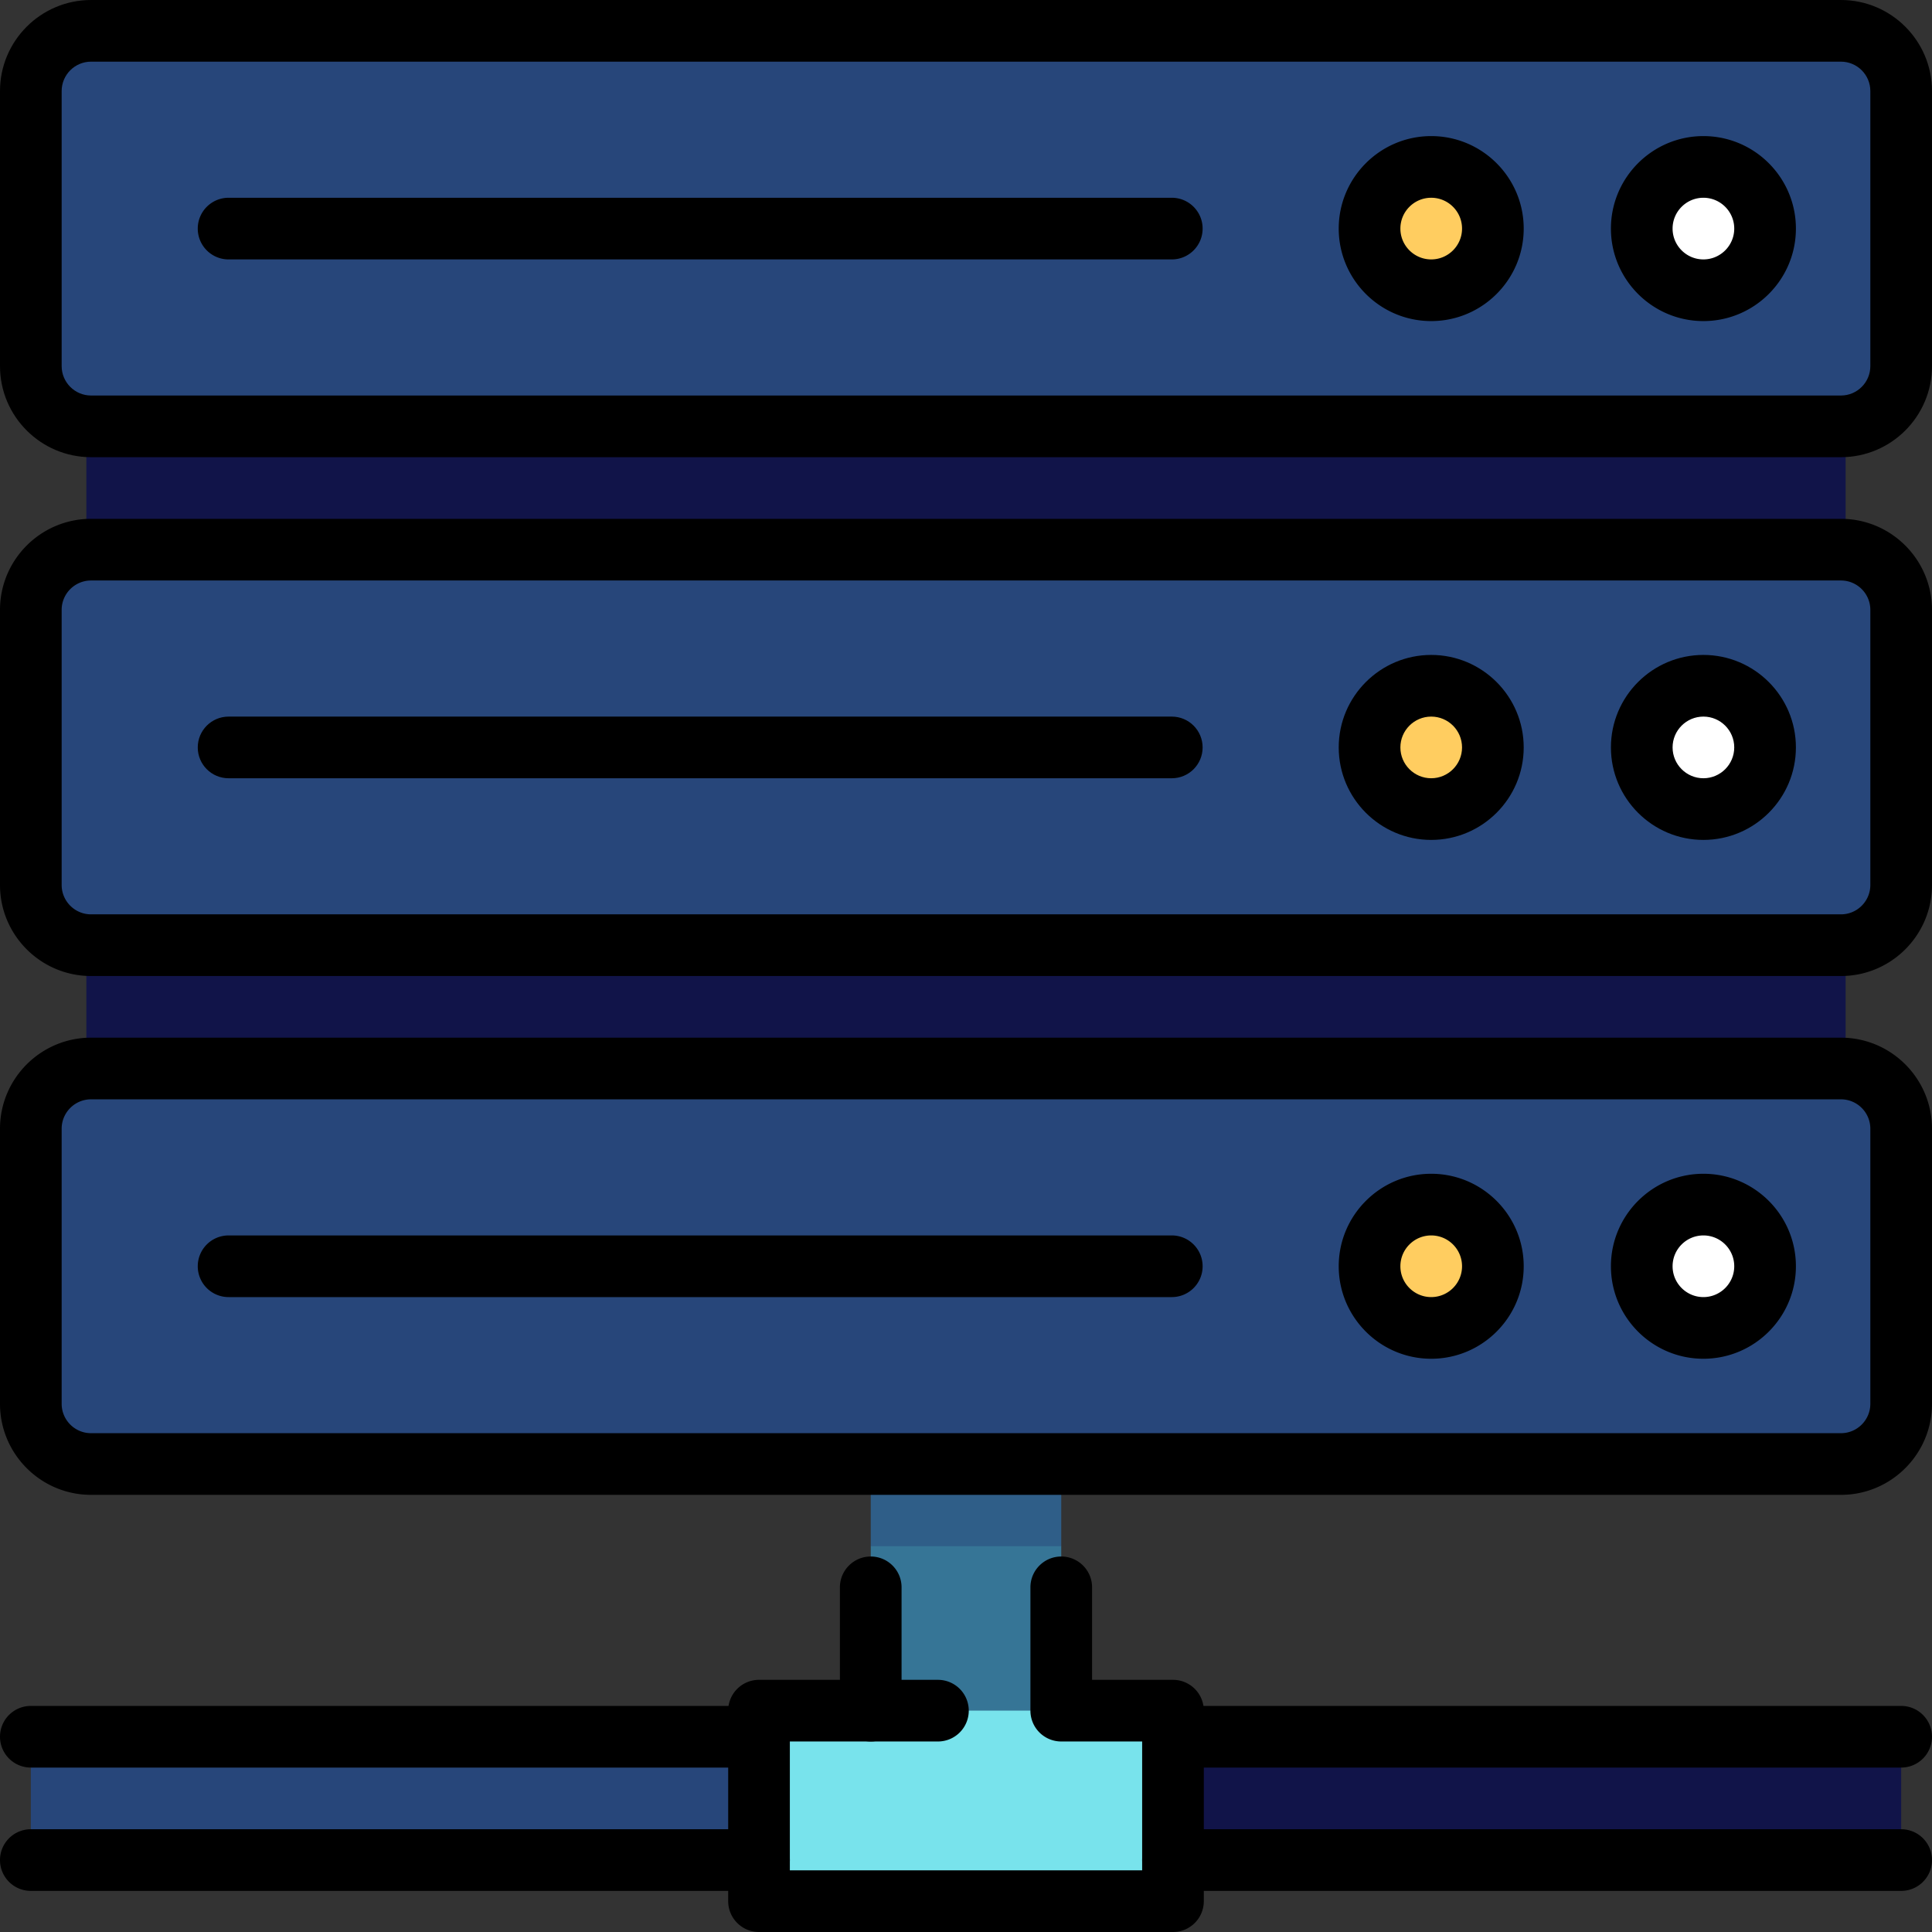 <svg xmlns="http://www.w3.org/2000/svg" xml:space="preserve" viewBox="0 0 512 512"><rect x="0" y="0" width="512" height="512" fill="#333333" stroke="none"/><path d="M299.956 460.255H503.83v32.681H299.956z" style="fill:#111449"/><path d="M8.17 460.255h203.874v32.681H8.17z" style="fill:#27467a"/><path d="M281.241 366.189v43.574L256 431.551l-25.241-21.788v-43.574z" style="fill:#2f5e88"/><path d="M230.759 409.763h50.481v54.468h-50.481z" style="fill:#367596"/><path d="M201.151 453.338H310.85v50.492H201.151z" style="fill:#78e3ec"/><path d="M22.887 80.308h466.225V368.76H22.887z" style="fill:#111449"/><path d="M487.871 283.162H24.129c-8.813 0-15.959 7.146-15.959 15.959v72.9c0 8.813 7.146 15.959 15.959 15.959H487.871c8.813 0 15.959-7.146 15.959-15.959v-72.9c0-8.813-7.146-15.959-15.959-15.959z" style="fill:#27467a"/><circle cx="451.933" cy="335.567" r="16.34" style="fill:#fff"/><circle cx="379.348" cy="335.567" r="16.34" style="fill:#ffcd60"/><path d="M487.871 145.665H24.129c-8.813 0-15.959 7.146-15.959 15.959v72.9c0 8.813 7.146 15.959 15.959 15.959H487.87c8.813 0 15.959-7.146 15.959-15.959v-72.9c.001-8.813-7.145-15.959-15.958-15.959z" style="fill:#27467a"/><circle cx="451.933" cy="198.068" r="16.34" style="fill:#fff"/><circle cx="379.348" cy="198.068" r="16.34" style="fill:#ffcd60"/><path d="M487.871 8.17H24.129c-8.813 0-15.959 7.146-15.959 15.959v72.9c0 8.813 7.146 15.959 15.959 15.959H487.87c8.813 0 15.959-7.146 15.959-15.959v-72.9c.001-8.813-7.145-15.959-15.958-15.959z" style="fill:#27467a"/><circle cx="451.933" cy="60.578" r="16.34" style="fill:#fff"/><circle cx="379.348" cy="60.578" r="16.34" style="fill:#ffcd60"/><path d="M487.872 121.157H24.128C10.824 121.157 0 110.333 0 97.028V24.127C0 10.824 10.824 0 24.128 0h463.743C501.176 0 512 10.824 512 24.127v72.901c0 13.305-10.824 24.129-24.128 24.129zM24.128 16.34c-4.294 0-7.788 3.494-7.788 7.787v72.901c0 4.293 3.494 7.787 7.788 7.787h463.743c4.294 0 7.788-3.494 7.788-7.787V24.127c0-4.293-3.494-7.787-7.788-7.787H24.128zM310.538 206.246H60.578c-4.512 0-8.17-3.657-8.17-8.17s3.658-8.17 8.17-8.17h249.959c4.512 0 8.17 3.657 8.17 8.17s-3.657 8.17-8.169 8.17zM451.422 222.586c-13.516 0-24.511-10.996-24.511-24.511 0-13.515 10.995-24.511 24.511-24.511s24.511 10.996 24.511 24.511c-.001 13.515-10.996 24.511-24.511 24.511zm0-32.681c-4.506 0-8.17 3.665-8.17 8.17s3.665 8.17 8.17 8.17 8.17-3.665 8.17-8.17-3.665-8.17-8.17-8.17zM379.286 222.586c-13.516 0-24.511-10.996-24.511-24.511 0-13.515 10.995-24.511 24.511-24.511s24.511 10.996 24.511 24.511c0 13.515-10.995 24.511-24.511 24.511zm0-32.681c-4.506 0-8.17 3.665-8.17 8.17s3.665 8.17 8.17 8.17 8.17-3.665 8.17-8.17-3.664-8.17-8.17-8.17z"/><path d="M487.872 258.654H24.128C10.824 258.654 0 247.83 0 234.525v-72.9c0-13.304 10.824-24.128 24.128-24.128h463.743c13.304 0 24.128 10.825 24.128 24.128v72.9c.001 13.305-10.823 24.129-24.127 24.129zM24.128 153.837c-4.294 0-7.788 3.494-7.788 7.788v72.9c0 4.293 3.494 7.787 7.788 7.787h463.743c4.294 0 7.788-3.494 7.788-7.787v-72.9c0-4.294-3.494-7.788-7.788-7.788H24.128zM310.538 343.743H60.578a8.17 8.17 0 0 1-8.17-8.17 8.17 8.17 0 0 1 8.17-8.17h249.959c4.512 0 8.17 3.657 8.17 8.17s-3.657 8.17-8.169 8.17zM451.422 360.083c-13.516 0-24.511-10.996-24.511-24.511 0-13.515 10.995-24.511 24.511-24.511s24.511 10.996 24.511 24.511-10.996 24.511-24.511 24.511zm0-32.681c-4.506 0-8.17 3.665-8.17 8.17s3.665 8.17 8.17 8.17 8.17-3.665 8.17-8.17-3.665-8.17-8.17-8.17zM379.286 360.083c-13.516 0-24.511-10.996-24.511-24.511 0-13.515 10.995-24.511 24.511-24.511s24.511 10.996 24.511 24.511-10.995 24.511-24.511 24.511zm0-32.681c-4.506 0-8.17 3.665-8.17 8.17s3.665 8.17 8.17 8.17 8.17-3.665 8.17-8.17c.001-4.505-3.664-8.17-8.17-8.17z"/><path d="M487.872 396.151H24.128C10.824 396.151 0 385.327 0 372.022v-72.9c0-13.304 10.824-24.128 24.128-24.128h463.743c13.304 0 24.128 10.825 24.128 24.128v72.9c.001 13.305-10.823 24.129-24.127 24.129zM24.128 291.333c-4.294 0-7.788 3.494-7.788 7.789v72.9c0 4.294 3.494 7.788 7.788 7.788h463.743c4.294 0 7.788-3.494 7.788-7.788v-72.9c0-4.294-3.494-7.789-7.788-7.789H24.128zM310.853 512H201.148a8.17 8.17 0 0 1-8.17-8.17v-50.488a8.17 8.17 0 0 1 8.17-8.17h47.414a8.17 8.17 0 0 1 8.17 8.17 8.17 8.17 0 0 1-8.17 8.17h-39.244v34.147h93.364v-34.147h-21.439a8.17 8.17 0 0 1-8.17-8.17v-32.681c0-4.513 3.658-8.17 8.17-8.17s8.17 3.657 8.17 8.17v24.511h21.439a8.17 8.17 0 0 1 8.17 8.17v50.488a8.168 8.168 0 0 1-8.169 8.17z"/><path d="M230.756 461.512a8.17 8.17 0 0 1-8.17-8.17v-32.681c0-4.513 3.658-8.17 8.17-8.17s8.17 3.657 8.17 8.17v32.681a8.17 8.17 0 0 1-8.17 8.17zM503.83 501.106H310.853a8.17 8.17 0 0 1-8.17-8.17 8.17 8.17 0 0 1 8.17-8.17H503.83a8.17 8.17 0 0 1 8.17 8.17 8.17 8.17 0 0 1-8.17 8.17zM503.83 468.426H310.853a8.17 8.17 0 0 1-8.17-8.17 8.17 8.17 0 0 1 8.17-8.17H503.83a8.17 8.17 0 0 1 8.17 8.17 8.17 8.17 0 0 1-8.17 8.17zM201.148 501.106H8.17a8.17 8.17 0 0 1-8.17-8.17 8.17 8.17 0 0 1 8.17-8.17h192.978a8.17 8.17 0 0 1 8.17 8.17 8.168 8.168 0 0 1-8.17 8.17zM201.148 468.426H8.17a8.17 8.17 0 0 1-8.17-8.17 8.17 8.17 0 0 1 8.17-8.17h192.978a8.17 8.17 0 0 1 8.17 8.17 8.168 8.168 0 0 1-8.17 8.17zM310.538 68.749H60.578c-4.512 0-8.17-3.657-8.17-8.17s3.658-8.17 8.17-8.17h249.959c4.512 0 8.17 3.657 8.17 8.17s-3.657 8.17-8.169 8.17zM451.422 85.089c-13.516 0-24.511-10.996-24.511-24.511s10.995-24.511 24.511-24.511 24.511 10.996 24.511 24.511c-.001 13.516-10.996 24.511-24.511 24.511zm0-32.681c-4.506 0-8.17 3.665-8.17 8.17s3.665 8.17 8.17 8.17 8.17-3.665 8.17-8.17c0-4.504-3.665-8.17-8.17-8.17zM379.286 85.089c-13.516 0-24.511-10.996-24.511-24.511s10.995-24.511 24.511-24.511 24.511 10.996 24.511 24.511c0 13.516-10.995 24.511-24.511 24.511zm0-32.681c-4.506 0-8.17 3.665-8.17 8.17s3.665 8.17 8.17 8.17 8.17-3.665 8.17-8.17c.001-4.504-3.664-8.17-8.17-8.17z"/></svg>
